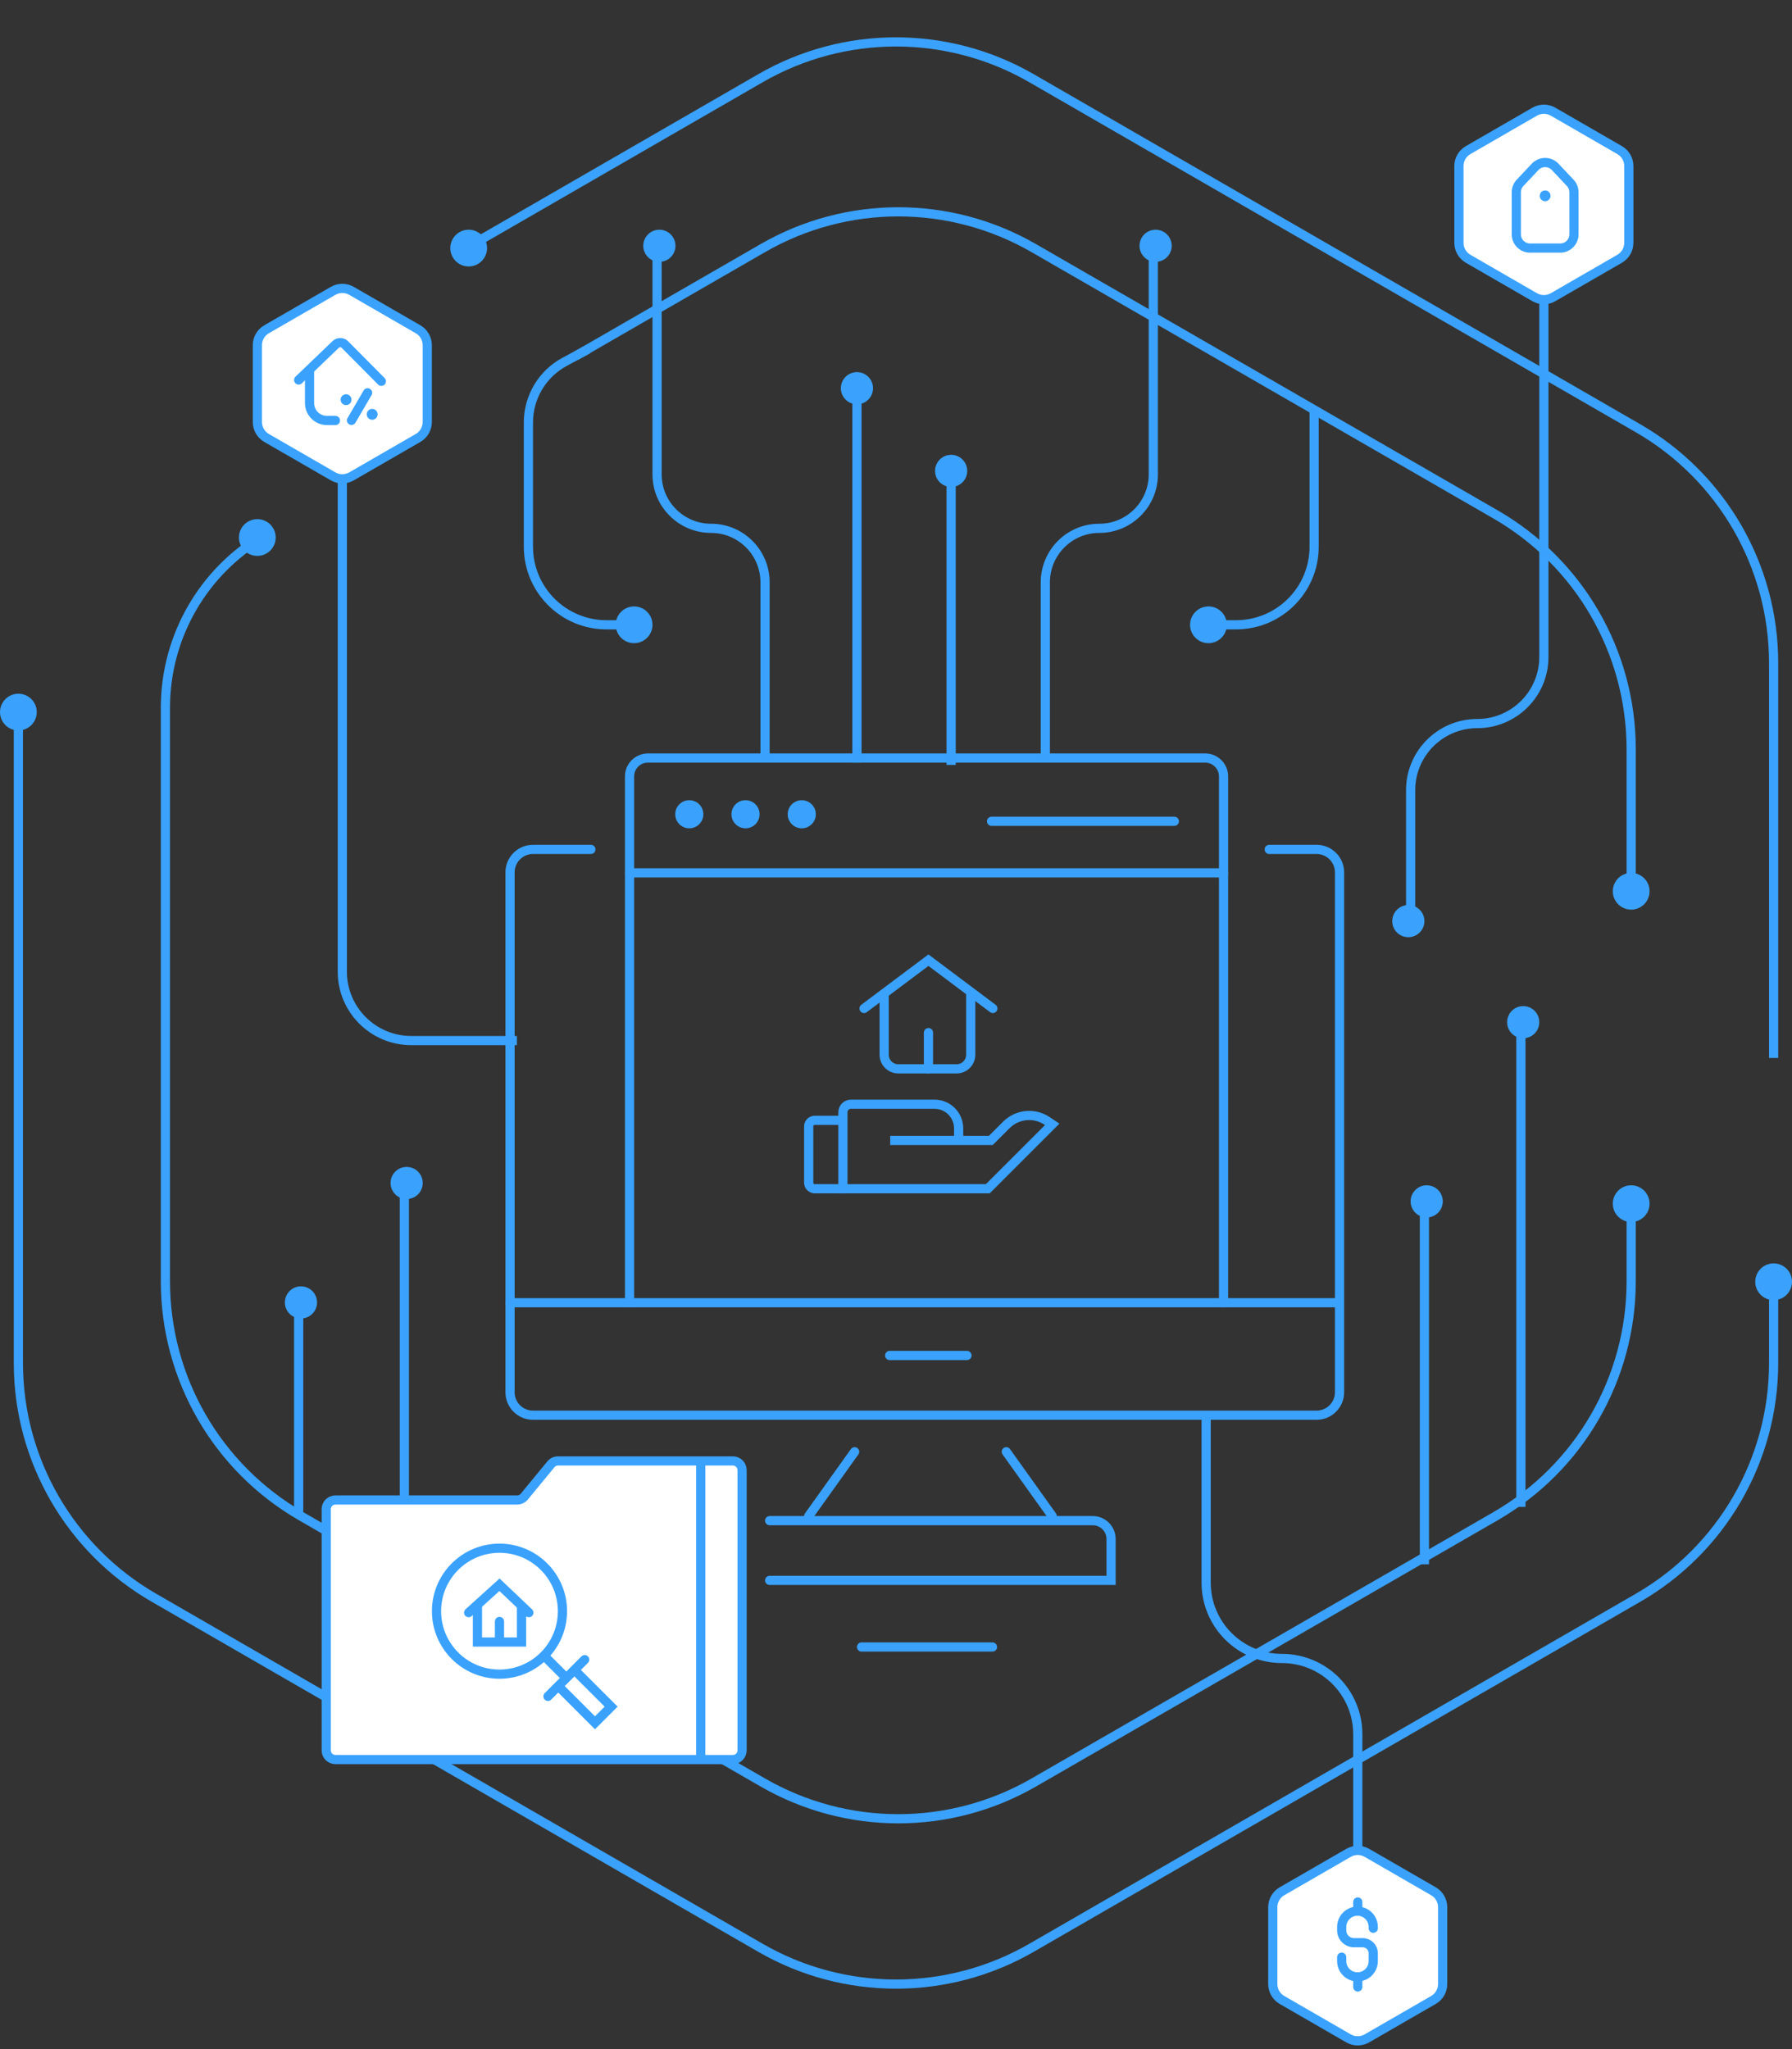 <?xml version="1.0" encoding="UTF-8"?> <svg xmlns="http://www.w3.org/2000/svg" width="390" height="446" viewBox="0 0 390 446" fill="none"><rect x="0" y="0" width="390" height="446" fill="#333333" stroke="none"/><path d="M4 156.02V296.683C4 317.763 15.248 337.242 33.505 347.781L165.505 423.975C183.757 434.51 206.243 434.51 224.495 423.975L356.495 347.781C374.753 337.242 386 317.763 386 296.683V278.648M386 230.287V144.317C386 123.237 374.753 103.758 356.495 93.219L224.495 17.025C206.243 6.49 183.757 6.49 165.505 17.025L102.5 53.393" stroke="#3AA2FD" stroke-width="2"></path><circle cx="386" cy="279" r="4" fill="#3AA2FD"></circle><circle cx="102" cy="54" r="4" fill="#3AA2FD"></circle><path d="M125.284 77.501L166.021 54.004C184.265 43.48 206.735 43.48 224.979 54.004L325.479 111.972C343.745 122.508 355 141.992 355 163.08V195.7M355 262.4V278.92C355 300.007 343.745 319.492 325.479 330.028L224.979 387.996C206.735 398.52 184.265 398.52 166.021 387.996L65.521 330.028C47.255 319.492 36 300.008 36 278.92V154.018C36 138.538 44.262 124.235 57.671 116.5V116.5" stroke="#3AA2FD" stroke-width="2"></path><circle cx="355" cy="262" r="4" fill="#3AA2FD"></circle><circle cx="355" cy="194" r="4" fill="#3AA2FD"></circle><circle cx="263" cy="136" r="4" fill="#3AA2FD"></circle><circle r="4" transform="matrix(-1 0 0 1 138 136)" fill="#3AA2FD"></circle><circle cx="4" cy="155" r="4" fill="#3AA2FD"></circle><circle cx="56" cy="117" r="4" fill="#3AA2FD"></circle><path d="M112.5 226.5H89.5C81.216 226.5 74.5 219.784 74.5 211.5V104" stroke="#3AA2FD" stroke-width="2"></path><path d="M88 339.5V258.5" stroke="#3AA2FD" stroke-width="2"></path><path d="M310 340.5V261.5" stroke="#3AA2FD" stroke-width="2"></path><path d="M65 330V285" stroke="#3AA2FD" stroke-width="2"></path><path d="M331 328V224" stroke="#3AA2FD" stroke-width="2"></path><path d="M336 61.5V143C336 151.008 329.508 157.5 321.5 157.5V157.5C313.492 157.5 307 163.992 307 172V200.5" stroke="#3AA2FD" stroke-width="2"></path><path d="M227.5 164.5V126.75C227.5 120.261 232.761 115 239.25 115V115C245.739 115 251 109.739 251 103.25V55.5" stroke="#3AA2FD" stroke-width="2"></path><path d="M166.5 165.5V126.75C166.5 120.261 161.239 115 154.75 115V115C148.261 115 143 109.739 143 103.25V55.5" stroke="#3AA2FD" stroke-width="2"></path><circle cx="143.5" cy="53.5" r="3.5" fill="#3AA2FD"></circle><circle cx="186.5" cy="84.5" r="3.5" fill="#3AA2FD"></circle><path d="M210.5 102.5C210.5 104.433 208.933 106 207 106C205.067 106 203.5 104.433 203.5 102.5C203.5 100.567 205.067 99 207 99C208.933 99 210.5 100.567 210.5 102.5Z" fill="#3AA2FD"></path><circle cx="251.5" cy="53.5" r="3.5" fill="#3AA2FD"></circle><circle cx="88.5" cy="257.5" r="3.5" fill="#3AA2FD"></circle><circle cx="65.5" cy="283.5" r="3.5" fill="#3AA2FD"></circle><circle cx="331.5" cy="222.5" r="3.5" fill="#3AA2FD"></circle><circle cx="310.5" cy="261.5" r="3.5" fill="#3AA2FD"></circle><circle cx="306.5" cy="200.5" r="3.5" fill="#3AA2FD"></circle><path d="M186.5 166V86.5" stroke="#3AA2FD" stroke-width="2"></path><path d="M207 166.5V104.5" stroke="#3AA2FD" stroke-width="2"></path><path d="M76.5 63.309L90.986 71.673C92.223 72.387 92.986 73.708 92.986 75.137V91.863C92.986 93.292 92.223 94.613 90.986 95.327L76.5 103.691C75.262 104.405 73.738 104.405 72.5 103.691L58.014 95.327C56.777 94.613 56.014 93.292 56.014 91.863V75.137C56.014 73.708 56.777 72.387 58.014 71.673L72.5 63.309C73.738 62.595 75.262 62.595 76.5 63.309Z" fill="white" stroke="#3AA2FD" stroke-width="2"></path><path d="M338 24.309L352.486 32.673C353.723 33.387 354.486 34.708 354.486 36.137V52.863C354.486 54.292 353.723 55.613 352.486 56.327L338 64.691C336.763 65.405 335.238 65.405 334 64.691L319.515 56.327C318.277 55.613 317.515 54.292 317.515 52.863V36.137C317.515 34.708 318.277 33.387 319.515 32.673L334 24.309C335.238 23.595 336.763 23.595 338 24.309Z" fill="white" stroke="#3AA2FD" stroke-width="2"></path><path d="M330 41.856C330 41.092 330.292 40.357 330.815 39.8L334.09 36.321C335.274 35.063 337.275 35.063 338.459 36.321L341.734 39.8C342.257 40.357 342.549 41.092 342.549 41.856V51C342.549 52.657 341.206 54 339.549 54H333C331.343 54 330 52.657 330 51V41.856Z" stroke="#3AA2FD" stroke-width="2" stroke-linecap="round"></path><path d="M337.451 42.627C337.451 43.277 336.924 43.804 336.275 43.804C335.625 43.804 335.098 43.277 335.098 42.627C335.098 41.978 335.625 41.451 336.275 41.451C336.924 41.451 337.451 41.978 337.451 42.627Z" fill="#3AA2FD"></path><path d="M297.486 403.309L311.971 411.673C313.209 412.387 313.971 413.708 313.971 415.137V431.863C313.971 433.292 313.209 434.613 311.971 435.327L297.486 443.691C296.248 444.405 294.723 444.405 293.486 443.691L279 435.327C277.762 434.613 277 433.292 277 431.863V415.137C277 413.708 277.762 412.387 279 411.673L293.486 403.309C294.723 402.595 296.248 402.595 297.486 403.309Z" fill="white" stroke="#3AA2FD" stroke-width="2"></path><path d="M298.867 419.72V419.433C298.867 417.537 297.33 416 295.433 416V416C293.537 416 292 417.537 292 419.433V420.18C292 421.664 293.203 422.867 294.687 422.867H296.578C297.842 422.867 298.867 423.892 298.867 425.156V426.872C298.867 428.769 297.33 430.306 295.433 430.306V430.306C293.537 430.306 292 428.769 292 426.872V426.014" stroke="#3AA2FD" stroke-width="2" stroke-linecap="round"></path><path d="M295.5 416V414" stroke="#3AA2FD" stroke-width="2" stroke-linecap="round"></path><path d="M295.5 432.5V431" stroke="#3AA2FD" stroke-width="2" stroke-linecap="round"></path><path d="M262.5 307.5V344.5C262.5 353.613 269.887 361 279 361V361C288.113 361 295.5 368.387 295.5 377.5V403.5" stroke="#3AA2FD" stroke-width="2"></path><path d="M128.594 184.889H116C113.239 184.889 111 187.127 111 189.889V303.047C111 305.808 113.239 308.047 116 308.047H286.53C289.291 308.047 291.53 305.808 291.53 303.047V189.889C291.53 187.127 289.291 184.889 286.53 184.889H276.231" stroke="#3AA2FD" stroke-width="2" stroke-linecap="round"></path><path d="M111 283.568H290.765" stroke="#3AA2FD" stroke-width="2" stroke-linecap="round"></path><path d="M266.286 283.564V169C266.286 166.791 264.495 165 262.286 165H141.008C138.799 165 137.008 166.791 137.008 169V283.564" stroke="#3AA2FD" stroke-width="2" stroke-linecap="round"></path><path d="M137 190H266.278" stroke="#3AA2FD" stroke-width="2" stroke-linecap="round"></path><path d="M215.799 178.769H255.577" stroke="#3AA2FD" stroke-width="2" stroke-linecap="round"></path><path d="M193.616 295.043H210.445" stroke="#3AA2FD" stroke-width="2" stroke-linecap="round"></path><path d="M167.5 330.996H237.808C240.018 330.996 241.808 332.786 241.808 334.996V344H167.5" stroke="#3AA2FD" stroke-width="2" stroke-linecap="round"></path><path d="M229 330L219 316" stroke="#3AA2FD" stroke-width="2" stroke-linecap="round"></path><path d="M176 330L186 316" stroke="#3AA2FD" stroke-width="2" stroke-linecap="round"></path><circle cx="150.013" cy="177.239" r="3.06" fill="#3AA2FD"></circle><circle cx="162.251" cy="177.239" r="3.06" fill="#3AA2FD"></circle><circle cx="174.49" cy="177.239" r="3.06" fill="#3AA2FD"></circle><path d="M73 326.5H112.556C113.154 326.5 113.72 326.233 114.1 325.771L119.9 318.729C120.28 318.267 120.846 318 121.444 318H159.5C160.605 318 161.5 318.895 161.5 320V381C161.5 382.105 160.605 383 159.5 383H73C71.895 383 71 382.105 71 381V328.5C71 327.395 71.895 326.5 73 326.5Z" fill="white" stroke="#3AA2FD" stroke-width="2"></path><path d="M152.5 318V383" stroke="#3AA2FD" stroke-width="2"></path><path d="M187.5 358.5H216" stroke="#3AA2FD" stroke-width="2" stroke-linecap="round"></path><path d="M285 89V119H287V89H285ZM269 135H263V137H269V135ZM285 119C285 127.837 277.837 135 269 135V137C278.941 137 287 128.941 287 119H285Z" fill="#3AA2FD"></path><path d="M116 91.959V119H114V91.959H116ZM132 135H138V137H132V135ZM122.414 77.872L127.526 75.12L128.474 76.88L123.363 79.633L122.414 77.872ZM116 119C116 127.837 123.163 135 132 135V137C122.059 137 114 128.941 114 119H116ZM114 91.959C114 86.073 117.232 80.662 122.414 77.872L123.363 79.633C118.828 82.075 116 86.809 116 91.959H114Z" fill="#3AA2FD"></path><path d="M193.739 248.24H215.64L219.024 244.856C221.386 242.494 225.087 242.127 227.867 243.98L229 244.736L214.983 258.752H183.446V242.108C183.446 241.14 184.23 240.355 185.198 240.355H203.376C206.279 240.355 208.632 242.709 208.632 245.612V248.021" stroke="#3AA2FD" stroke-width="2"></path><path d="M183.227 243.86H177.314C176.588 243.86 176 244.448 176 245.174V257.438C176 258.164 176.588 258.752 177.314 258.752H184.103" stroke="#3AA2FD" stroke-width="2"></path><path d="M192.426 216.446V229.587C192.426 231.28 193.799 232.653 195.492 232.653H208.194C209.888 232.653 211.261 231.28 211.261 229.587V216.446" stroke="#3AA2FD" stroke-width="2" stroke-linecap="round"></path><path d="M188.046 219.512L202.062 209L216.079 219.512" stroke="#3AA2FD" stroke-width="2" stroke-linecap="round"></path><path d="M202.062 224.769V232.653" stroke="#3AA2FD" stroke-width="2" stroke-linecap="round"></path><circle cx="108.705" cy="350.705" r="13.705" stroke="#3AA2FD" stroke-width="2"></circle><path d="M103.91 349.106V357.418H113.5V349.426" stroke="#3AA2FD" stroke-width="2"></path><path d="M101.992 351.024L108.705 344.951L115.098 351.024" stroke="#3AA2FD" stroke-width="2" stroke-linecap="round"></path><path d="M108.705 357.098V352.942" stroke="#3AA2FD" stroke-width="2" stroke-linecap="round"></path><path d="M118.934 360.935L123.09 365.09" stroke="#3AA2FD" stroke-width="2"></path><path d="M119.254 369.246L127.246 361.254" stroke="#3AA2FD" stroke-width="2" stroke-linecap="round"></path><path d="M121.812 367.328L129.484 375L133 371.484L125.008 363.492" stroke="#3AA2FD" stroke-width="2"></path><path d="M65 82.714L73.064 74.969C73.623 74.431 74.51 74.442 75.057 74.993L83 83" stroke="#3AA2FD" stroke-width="2" stroke-linecap="round"></path><path d="M67.369 80.632V87.737C67.369 89.83 69.065 91.526 71.158 91.526H73" stroke="#3AA2FD" stroke-width="2" stroke-linecap="round"></path><path d="M80 85.5L76.5 91.5" stroke="#3AA2FD" stroke-width="2" stroke-linecap="round"></path><path d="M76.5 87C76.5 87.654 75.97 88.184 75.316 88.184C74.662 88.184 74.131 87.654 74.131 87C74.131 86.346 74.662 85.816 75.316 85.816C75.97 85.816 76.5 86.346 76.5 87Z" fill="#3AA2FD"></path><path d="M82.184 90.184C82.184 90.838 81.654 91.368 81 91.368C80.346 91.368 79.815 90.838 79.815 90.184C79.815 89.53 80.346 89 81 89C81.654 89 82.184 89.53 82.184 90.184Z" fill="#3AA2FD"></path></svg> 